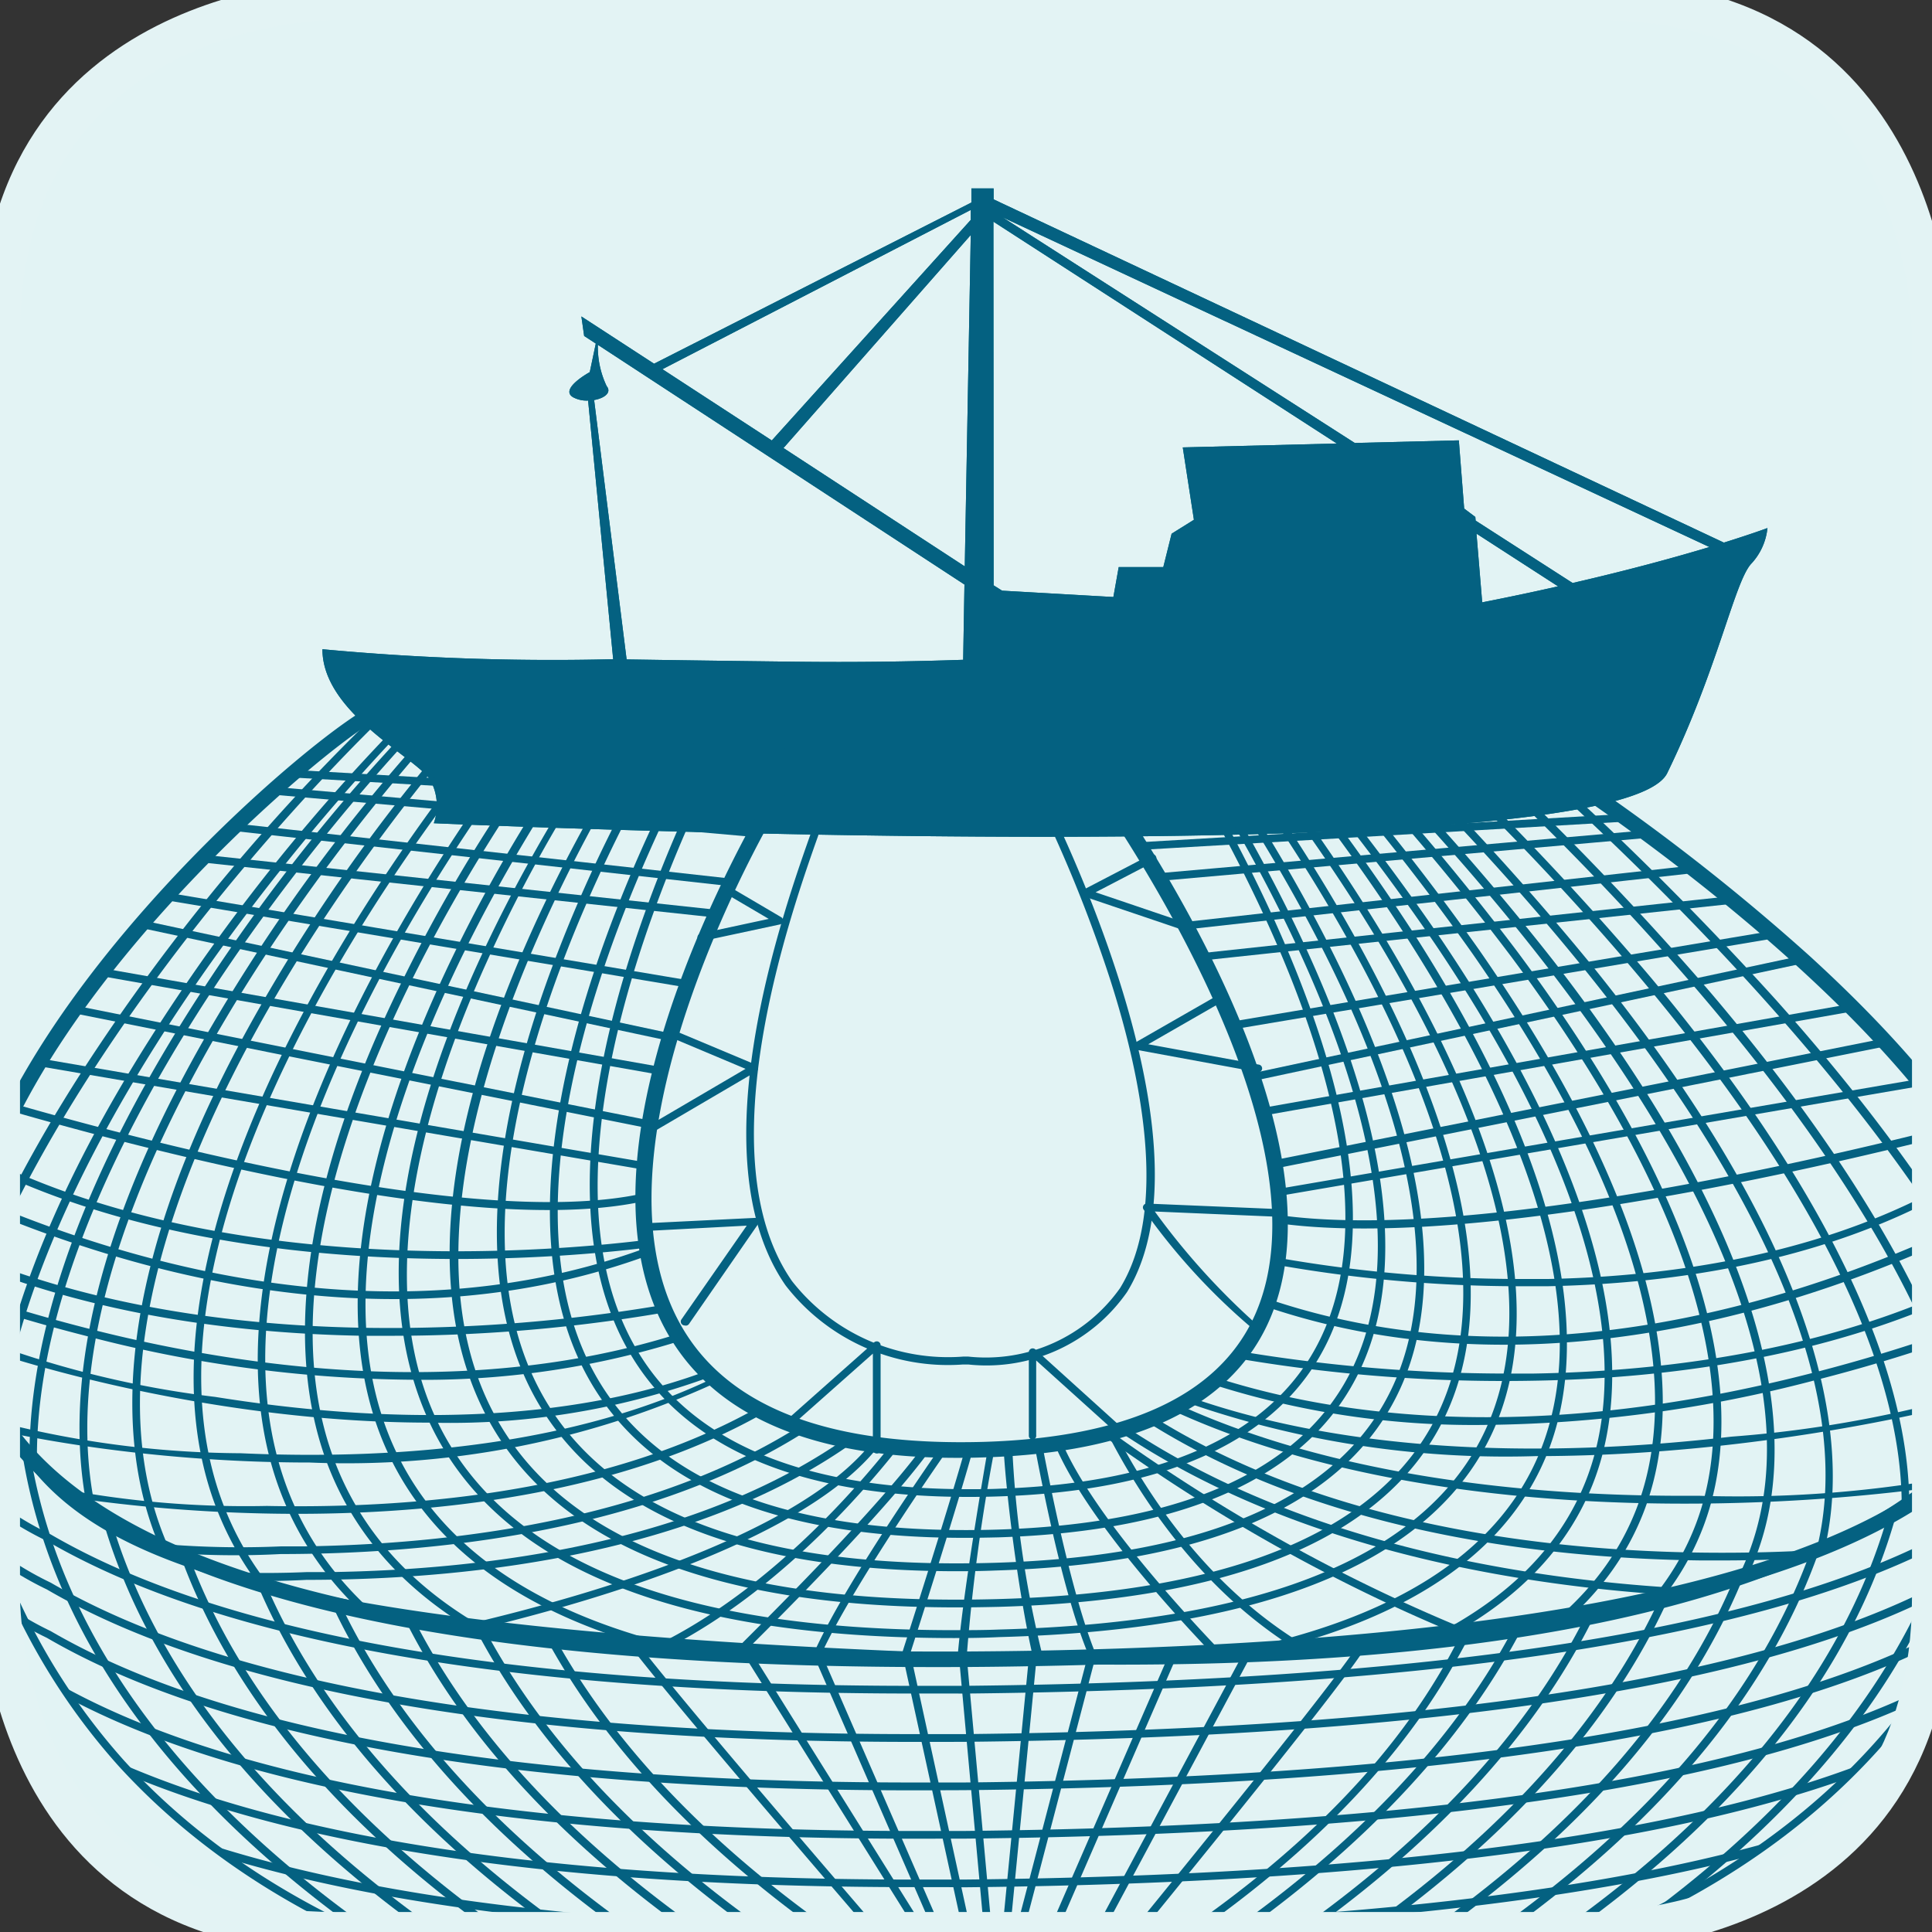 <svg id="Layer_1" data-name="Layer 1" xmlns="http://www.w3.org/2000/svg" xmlns:xlink="http://www.w3.org/1999/xlink" viewBox="0 0 36.222 36.222"><rect x="0" y="0" width="36.222" height="36.222" fill="#333333" stroke="none"/><defs><style>.cls-1{fill:none;}.cls-2{clip-path:url(#clip-path);}.cls-3{fill:#016d80;}.cls-4{fill:#e2f3f4;}.cls-5{clip-path:url(#clip-path-2);}.cls-6{fill:#046181;}.cls-7{clip-path:url(#clip-path-3);}.cls-8{clip-path:url(#clip-path-5);}.cls-9{fill:#e3f3f4;}.cls-10{clip-path:url(#clip-path-7);}.cls-11{clip-path:url(#clip-path-8);}</style><clipPath id="clip-path"><path class="cls-1" d="M-63.845,0s-6.288,0-6.288,6.288V29.934s0,6.288,6.288,6.288H-40.2s6.288,0,6.288-6.288V6.288S-33.911,0-40.2,0Z"/></clipPath><clipPath id="clip-path-2"><path class="cls-1" d="M6.288,0S0,0,0,6.288V29.934s0,6.288,6.288,6.288H29.934s6.288,0,6.288-6.288V6.288S36.222,0,29.934,0Z"/></clipPath><clipPath id="clip-path-3"><path class="cls-1" d="M0,21.331v5.233c1.743,2.743,7.111,4.754,19.36,4.53,9.355-.171,14.444-1.421,16.862-3.171V20.562A34.144,34.144,0,0,0,28.7,14.129H20.2s9.6,12.685-1.723,13.05S14.14,15.434,14.819,14.5s-7.726-1.149-7.726-1.149A22.431,22.431,0,0,0,0,21.331"/></clipPath><clipPath id="clip-path-5"><path class="cls-1" d="M0,29.379a12.378,12.378,0,0,0,6.707,6.843H29.934s.1,0,.271-.012a13.513,13.513,0,0,0,5.832-4.534,7.79,7.79,0,0,0,.185-1.742V27.789c-2.2,1.76-7.041,3.669-17.7,3.305C3.7,30.587,1.126,28.922,0,26.388Z"/></clipPath><clipPath id="clip-path-7"><path class="cls-1" d="M-133.977,0s-6.289,0-6.289,6.289V29.934s0,6.288,6.289,6.288h23.645s6.289,0,6.289-6.288V6.289s0-6.289-6.289-6.289Z"/></clipPath><clipPath id="clip-path-8"><path class="cls-1" d="M79.352,0s-6.289,0-6.289,6.289V29.934s0,6.288,6.289,6.288H103s6.289,0,6.289-6.288V6.289S109.286,0,103,0Z"/></clipPath></defs><title>wildcatchmethods</title><g class="cls-2"><path class="cls-3" d="M70.016,11.939l-.04,0A6.543,6.543,0,0,1,67.4,10.629a4.969,4.969,0,0,1-2.759.916,3.568,3.568,0,0,1-2.526-1.187A2.836,2.836,0,0,1,59.7,11.545a5.309,5.309,0,0,1-2.92-.892,3.365,3.365,0,0,1-2.831.89,3.568,3.568,0,0,1-2.328-.907,3.217,3.217,0,0,1-2.582.909,3.111,3.111,0,0,1-2.53-.845,5.267,5.267,0,0,1-3.2.845c-1.716,0-2.395-.486-2.665-.847a4.907,4.907,0,0,1-2.665.649,5.683,5.683,0,0,1-3.112-.889,3.516,3.516,0,0,1-2.615.889,4.864,4.864,0,0,1-2.941-.888,3.5,3.5,0,0,1-2.389.888A9.62,9.62,0,0,1,23.4,10.4a5.705,5.705,0,0,1-2.984.841,4.892,4.892,0,0,1-2.5-.582,3.129,3.129,0,0,1-2.24.582,2.659,2.659,0,0,1-2.021-.575,3.322,3.322,0,0,1-2.532.675,3.682,3.682,0,0,1-2.615-.878,5.534,5.534,0,0,1-2.9.979,4.13,4.13,0,0,1-2.615-.955,8.518,8.518,0,0,1-3.309.754,4.1,4.1,0,0,1-2.195-.43,5.909,5.909,0,0,1-2.74.531,3.387,3.387,0,0,1-2.413-.684,5.312,5.312,0,0,1-2.917.684,7.092,7.092,0,0,1-3.328-.708,10.2,10.2,0,0,1-2.975.606,5.074,5.074,0,0,1-3.16-1,4.516,4.516,0,0,1-2.779,1.1,3.028,3.028,0,0,1-2.209-.809,5.334,5.334,0,0,1-3.332,1.006,5.628,5.628,0,0,1-2.933-.907,4.4,4.4,0,0,1-2.779.806,3.761,3.761,0,0,1-2.583-.78,3.882,3.882,0,0,1-2.352.882,5.737,5.737,0,0,1-2.677-.836,2.6,2.6,0,0,1-2.2.922,3.623,3.623,0,0,1-2.333-1.126c-.1.077-.181.147-.259.211a2.409,2.409,0,0,1-1.83.671,3.5,3.5,0,0,1-2.471-1.232,4.7,4.7,0,0,1-2.751,1.006,3.564,3.564,0,0,1-2.526-1.187,2.84,2.84,0,0,1-2.409,1.187,5.306,5.306,0,0,1-2.919-.891,3.382,3.382,0,0,1-2.831.889,3.564,3.564,0,0,1-2.328-.906,3.218,3.218,0,0,1-2.583.908,3.107,3.107,0,0,1-2.529-.844,5.268,5.268,0,0,1-3.2.844c-1.716,0-2.395-.485-2.665-.846a4.91,4.91,0,0,1-2.665.649,5.683,5.683,0,0,1-3.112-.889,3.516,3.516,0,0,1-2.615.889,4.864,4.864,0,0,1-2.941-.888,3.5,3.5,0,0,1-2.389.888,9.571,9.571,0,0,1-3.53-.947,5.706,5.706,0,0,1-2.984.842,4.881,4.881,0,0,1-2.5-.582,3.125,3.125,0,0,1-2.241.582,2.658,2.658,0,0,1-2.02-.575,3.322,3.322,0,0,1-2.532.676,3.691,3.691,0,0,1-2.615-.878,5.54,5.54,0,0,1-2.9.978,4.13,4.13,0,0,1-2.615-.955,8.518,8.518,0,0,1-3.309.754,4.09,4.09,0,0,1-2.195-.431,5.89,5.89,0,0,1-2.74.533,3.385,3.385,0,0,1-2.413-.685,5.31,5.31,0,0,1-2.917.685,7.115,7.115,0,0,1-3.329-.708,10.224,10.224,0,0,1-2.974.605,5.048,5.048,0,0,1-3.16-1,4.51,4.51,0,0,1-2.779,1.1,3.026,3.026,0,0,1-2.21-.809,5.308,5.308,0,0,1-3.331,1.005,5.611,5.611,0,0,1-2.933-.906,4.4,4.4,0,0,1-2.779.806,3.766,3.766,0,0,1-2.584-.78,3.87,3.87,0,0,1-2.351.881,5.751,5.751,0,0,1-2.695-.846,2.854,2.854,0,0,1-2.241.846,4.576,4.576,0,0,1-2.736-.765.274.274,0,0,1-.045-.384.272.272,0,0,1,.385-.046,4.137,4.137,0,0,0,2.4.646c1.473,0,1.912-.761,1.93-.793a.278.278,0,0,1,.177-.135.261.261,0,0,1,.218.038,5.542,5.542,0,0,0,2.611.89,3.427,3.427,0,0,0,2.176-.9.255.255,0,0,1,.219-.079.27.27,0,0,1,.2.12c0,.005.562.763,2.338.763a3.566,3.566,0,0,0,2.562-.795.274.274,0,0,1,.386-.02,4.818,4.818,0,0,0,2.792.917,4.786,4.786,0,0,0,3.162-1.04.28.28,0,0,1,.218-.066.278.278,0,0,1,.191.122,2.29,2.29,0,0,0,1.942.787,4.093,4.093,0,0,0,2.572-1.105.277.277,0,0,1,.371-.016,4.657,4.657,0,0,0,2.965,1.016,9.512,9.512,0,0,0,2.919-.614.277.277,0,0,1,.256.021,6.3,6.3,0,0,0,3.159.694,4.19,4.19,0,0,0,2.769-.708.293.293,0,0,1,.237-.074.28.28,0,0,1,.2.147h0s.387.635,2.124.635a4.815,4.815,0,0,0,2.6-.536.278.278,0,0,1,.375.047h0s.406.387,1.959.387a8.077,8.077,0,0,0,3.232-.775.276.276,0,0,1,.32.051,3.6,3.6,0,0,0,2.372.925,5.244,5.244,0,0,0,2.792-1.024.268.268,0,0,1,.235-.05.277.277,0,0,1,.184.153s.4.732,2.329.823c1.913.068,2.3-.732,2.3-.74a.28.28,0,0,1,.308-.16.273.273,0,0,1,.219.266c.018.138.359.531,1.7.531,1.67,0,1.913-.5,1.915-.5a.261.261,0,0,1,.182-.179.279.279,0,0,1,.255.065,3.907,3.907,0,0,0,2.388.617,5.083,5.083,0,0,0,2.8-.827.275.275,0,0,1,.286-.025,9.588,9.588,0,0,0,3.431.958,2.855,2.855,0,0,0,2.156-.884.273.273,0,0,1,.2-.1.309.309,0,0,1,.209.079,4.115,4.115,0,0,0,2.767.908c1.773,0,2.312-.822,2.334-.857a.28.28,0,0,1,.19-.125.269.269,0,0,1,.219.058,5,5,0,0,0,2.984.924,3.845,3.845,0,0,0,2.571-.711.272.272,0,0,1,.28-.064.27.27,0,0,1,.183.218h0s.205.753,2.3.753c2.237,0,3.043-.883,3.051-.892a.281.281,0,0,1,.265-.087.279.279,0,0,1,.2.188s.3.791,2.2.791c1.922,0,2.3-.892,2.31-.929a.289.289,0,0,1,.256-.176.274.274,0,0,1,.253.165s.387.786,2.141.942a2.683,2.683,0,0,0,2.514-.869.28.28,0,0,1,.189-.116.259.259,0,0,1,.212.06,4.754,4.754,0,0,0,2.786.923A2.262,2.262,0,0,0-56.346,9.4a.273.273,0,0,1,.223-.162.271.271,0,0,1,.251.112,3.217,3.217,0,0,0,2.342,1.267,4.306,4.306,0,0,0,2.593-1.036.264.264,0,0,1,.2-.073.281.281,0,0,1,.193.1A3.49,3.49,0,0,0-48.4,10.841h.069a1.9,1.9,0,0,0,1.506-.545c.129-.108.279-.232.469-.373a.275.275,0,0,1,.361.03,3.2,3.2,0,0,0,2.112,1.131c1.457,0,1.842-.826,1.858-.861a.276.276,0,0,1,.175-.152.265.265,0,0,1,.23.035A5.538,5.538,0,0,0-39.012,11a3.418,3.418,0,0,0,2.176-.907.261.261,0,0,1,.219-.079.276.276,0,0,1,.2.12s.562.764,2.338.764a3.566,3.566,0,0,0,2.562-.795.275.275,0,0,1,.386-.02A4.831,4.831,0,0,0-28.337,11a4.973,4.973,0,0,0,3.163-1.041.267.267,0,0,1,.218-.066.278.278,0,0,1,.191.122,2.288,2.288,0,0,0,1.941.786,4.1,4.1,0,0,0,2.572-1.1.274.274,0,0,1,.371-.016,4.7,4.7,0,0,0,2.965,1.016A9.512,9.512,0,0,0-14,10.08a.277.277,0,0,1,.256.021,6.3,6.3,0,0,0,3.159.694,4.186,4.186,0,0,0,2.769-.709.282.282,0,0,1,.237-.072.277.277,0,0,1,.2.146h0s.387.635,2.124.635a4.8,4.8,0,0,0,2.6-.536.275.275,0,0,1,.375.048h0s.406.386,1.959.386a8.11,8.11,0,0,0,3.233-.775.274.274,0,0,1,.319.051,3.6,3.6,0,0,0,2.372.925A5.253,5.253,0,0,0,8.4,9.87a.271.271,0,0,1,.235-.05.275.275,0,0,1,.184.153s.4.732,2.329.822c1.9.069,2.3-.731,2.3-.739a.282.282,0,0,1,.309-.16.273.273,0,0,1,.218.266c.018.137.36.531,1.7.531,1.669,0,1.912-.5,1.914-.5a.261.261,0,0,1,.182-.179.275.275,0,0,1,.255.065,3.907,3.907,0,0,0,2.388.617,5.124,5.124,0,0,0,2.8-.827A.273.273,0,0,1,23.5,9.84a9.566,9.566,0,0,0,3.431.958,2.86,2.86,0,0,0,2.156-.883.273.273,0,0,1,.2-.1.294.294,0,0,1,.209.079,4.118,4.118,0,0,0,2.767.907c1.773,0,2.312-.821,2.334-.856a.278.278,0,0,1,.19-.125A.266.266,0,0,1,35,9.875a5.015,5.015,0,0,0,2.984.923,3.839,3.839,0,0,0,2.571-.711.276.276,0,0,1,.28-.063.27.27,0,0,1,.183.218h0s.2.754,2.3.754c2.237,0,3.043-.883,3.051-.893a.284.284,0,0,1,.265-.087.277.277,0,0,1,.2.188s.3.792,2.2.792c1.921,0,2.3-.893,2.309-.93A.278.278,0,0,1,51.6,9.89h0a.274.274,0,0,1,.253.165S52.246,10.84,54,11a2.648,2.648,0,0,0,2.514-.87.275.275,0,0,1,.4-.056A4.745,4.745,0,0,0,59.7,11a2.274,2.274,0,0,0,2.117-1.217.274.274,0,0,1,.223-.164.284.284,0,0,1,.252.113A3.217,3.217,0,0,0,64.636,11a4.477,4.477,0,0,0,2.589-.924.276.276,0,0,1,.353,0,6.576,6.576,0,0,0,2.478,1.32.274.274,0,0,1-.04.546Z"/></g><path class="cls-4" d="M6.08,0S-.209,0-.209,6.289V29.934s0,6.288,6.289,6.288H29.725s6.289,0,6.289-6.288V6.289S36.014,0,29.725,0Z"/><g class="cls-5"><path class="cls-3" d="M6.049,12.172h0m26-1.916c-.611.184-1.473.423-2.565.674L27.666,9.761l-.006-.069-.209-.157-.1-1.279L25.4,8.305,18.8,4.076Zm-13.424-6.1,6.438,4.159-2.888.073.209,1.357-.418.261-.156.626h-.836l-.1.561-2.086-.119-.159-.1ZM18.2,3.936l0,.187L14.47,8.258,12.42,6.922Zm-.118,7.023-.024,1.411c-1.006.035-2.052.049-3.14.036-1.218-.014-2.263-.029-3.17-.043L11.139,7.5c.189-.033.335-.138.235-.261a1.706,1.706,0,0,1-.165-.774Zm9.6-.954,1.529.988c-.44.1-.914.2-1.422.3Zm-9.594.614L14.689,8.4,18.2,4.406Zm14.232-.446L18.629,3.738V3.532h-.417l0,.265L12.263,6.819l-.088-.057L10.9,5.933l.052.366.218.142-.113.536s-.575.313-.314.47a.54.54,0,0,0,.283.063l.47,4.849a46.32,46.32,0,0,1-5.451-.187c0,1.226,1.827,2.061,2.036,2.479a.99.99,0,0,1,.052.783s22.185.991,23.125-.94,1.253-3.55,1.566-3.915a1.15,1.15,0,0,0,.313-.679s-.283.106-.817.273"/><path class="cls-6" d="M6.049,12.172h0m26-1.916c-.611.184-1.473.423-2.565.674L27.666,9.761l-.006-.069-.209-.157-.1-1.279L25.4,8.305,18.8,4.076Zm-13.424-6.1,6.438,4.159-2.888.073.209,1.357-.418.261-.156.626h-.836l-.1.561-2.086-.119-.159-.1ZM18.2,3.936l0,.187L14.47,8.258,12.42,6.922Zm-.118,7.023-.024,1.411c-1.006.035-2.052.049-3.14.036-1.218-.014-2.263-.029-3.17-.043L11.139,7.5c.189-.033.335-.138.235-.261a1.706,1.706,0,0,1-.165-.774Zm9.6-.954,1.529.988c-.44.1-.914.2-1.422.3Zm-9.594.614L14.689,8.4,18.2,4.406Zm14.232-.446L18.629,3.738V3.532h-.417l0,.265L12.263,6.819l-.088-.057L10.9,5.933l.052.366.218.142-.113.536s-.575.313-.314.47a.54.54,0,0,0,.283.063l.47,4.849a46.32,46.32,0,0,1-5.451-.187c0,1.226,1.827,2.061,2.036,2.479a.99.99,0,0,1,.052.783s22.185.991,23.125-.94,1.253-3.55,1.566-3.915a1.15,1.15,0,0,0,.313-.679s-.283.106-.817.273"/></g><g class="cls-7"><path class="cls-6" d="M18.157,28.065c-3.246,0-5.408-.952-6.427-2.835-1.221-2.252-.554-5.438.22-7.716a25.484,25.484,0,0,1,2.388-5.1.073.073,0,1,1,.119.084c-.7,1-4.825,8.557-2.6,12.663.993,1.833,3.111,2.759,6.3,2.759.189,0,.383,0,.58-.009,3.138-.105,5.164-1.05,6.017-2.809,2.187-4.506-3.965-12.966-4.028-13.051a.072.072,0,0,1,.016-.1.07.07,0,0,1,.1.015c.063.086,6.267,8.616,4.041,13.2-.879,1.81-2.945,2.783-6.143,2.889C18.542,28.062,18.348,28.065,18.157,28.065Z"/><path class="cls-6" d="M18.081,28.832c-3.633,0-6.023-1.042-7.108-3.1-1.25-2.373-.5-5.676.342-8.029a26.106,26.106,0,0,1,2.59-5.266.07.07,0,0,1,.1-.015.072.072,0,0,1,.016.1c-.751,1.024-5.2,8.805-2.921,13.142,1.12,2.125,3.678,3.133,7.616,3.013,3.509-.111,5.747-1.138,6.653-3.051,2.246-4.748-4.4-13.485-4.466-13.573a.071.071,0,0,1,.013-.1.073.073,0,0,1,.1.013c.067.088,6.766,8.9,4.481,13.722-.93,1.967-3.21,3.022-6.779,3.135C18.5,28.828,18.29,28.832,18.081,28.832Z"/><path class="cls-6" d="M17.944,29.458c-4.162,0-6.851-1.149-8-3.42-1.252-2.479-.4-5.851.536-8.243a25.915,25.915,0,0,1,2.83-5.345.073.073,0,0,1,.1-.012.072.072,0,0,1,.011.1c-.807,1.031-5.638,8.9-3.349,13.432,1.183,2.343,4.061,3.465,8.575,3.33,4.011-.119,6.527-1.241,7.478-3.336,2.252-4.958-4.967-13.823-5.041-13.912a.072.072,0,0,1,.112-.092c.074.09,7.35,9.025,5.061,14.064-.976,2.149-3.535,3.3-7.606,3.421C18.414,29.455,18.176,29.458,17.944,29.458Z"/><path class="cls-6" d="M17.936,30.136c-4.7,0-7.685-1.255-8.891-3.734-2.568-5.283,3.734-13.854,3.8-13.934a.072.072,0,0,1,.111.092C12.089,13.6,6.872,21.6,9.176,26.339c1.179,2.425,4.124,3.652,8.758,3.652q.384,0,.781-.011c4.516-.127,7.311-1.343,8.306-3.614,2.268-5.176-5.537-14.219-5.616-14.31a.071.071,0,0,1,.007-.1.072.072,0,0,1,.1.007c.08.091,7.943,9.2,5.64,14.463-1.02,2.328-3.858,3.573-8.435,3.7C18.454,30.132,18.192,30.136,17.936,30.136Z"/><path class="cls-6" d="M17.885,30.711c-5.273,0-8.58-1.359-9.833-4.044C5.5,21.19,12.24,12.562,12.311,12.482a.075.075,0,0,1,.1-.007.073.073,0,0,1,.006.1,26.8,26.8,0,0,0-3.3,5.479c-1.106,2.448-2.167,5.919-.94,8.549s4.49,3.959,9.7,3.96c.281,0,.566,0,.857-.012,5.061-.134,8.149-1.44,9.178-3.884,2.259-5.362-6.138-14.52-6.223-14.613a.069.069,0,0,1,0-.1.067.067,0,0,1,.1,0c.086.091,8.547,9.319,6.252,14.766-1.054,2.5-4.185,3.838-9.308,3.973C18.453,30.707,18.165,30.711,17.885,30.711Z"/><path class="cls-6" d="M17.958,31.546c-5.789,0-9.385-1.459-10.7-4.34-1.276-2.8-.1-6.444,1.1-9a28.058,28.058,0,0,1,3.563-5.7.073.073,0,0,1,.108.1C11.048,13.68,5.047,22,7.392,27.145c1.287,2.826,4.84,4.256,10.564,4.256.3,0,.611,0,.926-.012,5.549-.141,8.908-1.539,9.983-4.153,2.309-5.614-6.688-15.082-6.78-15.178a.072.072,0,0,1,0-.1.071.071,0,0,1,.1,0,40.935,40.935,0,0,1,4.288,5.492c3.311,5.147,3.2,8.192,2.519,9.841-1.1,2.671-4.5,4.1-10.112,4.242C18.571,31.542,18.261,31.546,17.958,31.546Z"/><path class="cls-6" d="M17.853,32.38c-6.325,0-10.223-1.558-11.593-4.638-.719-1.615-1.081-4.545,1.274-9.335a29.1,29.1,0,0,1,3.816-5.88.076.076,0,0,1,.1,0,.074.074,0,0,1,0,.1C10.407,13.734,4,22.307,6.393,27.683c1.345,3.023,5.2,4.553,11.457,4.553.328,0,.662,0,1-.013,6.1-.149,9.754-1.641,10.872-4.435.676-1.689.737-4.808-2.808-10.078a43.016,43.016,0,0,0-4.6-5.651.073.073,0,0,1,0-.1.071.071,0,0,1,.1,0,43.109,43.109,0,0,1,4.619,5.67c3.58,5.324,3.51,8.493,2.822,10.213-1.142,2.853-4.844,4.376-11,4.527C18.516,32.377,18.18,32.38,17.853,32.38Z"/><path class="cls-6" d="M17.9,33.165c-6.9,0-11.118-1.662-12.54-4.944C2.9,22.551,9.776,13.69,10.9,12.548a.072.072,0,1,1,.1.1c-1.113,1.132-7.934,9.917-5.51,15.514,1.468,3.39,6.012,5.019,13.484,4.842,6.6-.157,10.54-1.736,11.7-4.7.688-1.756.714-4.99-3.068-10.426a45.057,45.057,0,0,0-4.9-5.824.072.072,0,1,1,.1-.1A45.187,45.187,0,0,1,27.725,17.8c3.819,5.49,3.786,8.775,3.085,10.565-1.183,3.018-5.163,4.629-11.831,4.787C18.612,33.16,18.25,33.165,17.9,33.165Z"/><path class="cls-6" d="M17.837,33.687c-7.658,0-12.272-1.77-13.723-5.269C1.7,22.6,9.038,13.7,10.229,12.561a.072.072,0,0,1,.1,0,.073.073,0,0,1,0,.1C9.148,13.8,1.865,22.614,4.248,28.362c1.426,3.439,6,5.18,13.586,5.18q.576,0,1.174-.013c7.312-.164,11.616-1.837,12.794-4.974.677-1.8.626-5.108-3.463-10.611a47.032,47.032,0,0,0-5.261-5.882.072.072,0,0,1,0-.1.071.071,0,0,1,.1-.005,47.1,47.1,0,0,1,5.281,5.9c4.127,5.556,4.171,8.912,3.482,10.749-1.2,3.2-5.55,4.9-12.926,5.067Q18.414,33.687,17.837,33.687Z"/><path class="cls-6" d="M17.748,34.468c-8.326,0-13.3-1.876-14.8-5.583-.72-1.784-.964-4.979,1.962-10.07a32.042,32.042,0,0,1,4.665-6.234.07.07,0,0,1,.1.005.072.072,0,0,1-.005.1C8.423,13.844.679,22.873,3.084,28.831c1.473,3.647,6.4,5.493,14.66,5.493q.62,0,1.265-.014c7.943-.171,12.584-1.938,13.8-5.253,2.376-6.5-9.3-16.89-9.417-16.994a.073.073,0,1,1,.1-.109,49.715,49.715,0,0,1,5.636,6.064c4.42,5.714,4.518,9.184,3.822,11.088-1.235,3.377-5.921,5.177-13.929,5.349Q18.367,34.469,17.748,34.468Z"/><path class="cls-6" d="M17.792,35.2c-8.983,0-14.312-1.977-15.849-5.882-.726-1.842-.936-5.131,2.179-10.341A33.29,33.29,0,0,1,9.067,12.6a.069.069,0,0,1,.1.006.071.071,0,0,1,0,.1c-1.32,1.178-9.507,10.4-7.085,16.554,1.513,3.845,6.8,5.79,15.71,5.79q.663,0,1.351-.013c8.562-.179,13.532-2.035,14.774-5.518,2.4-6.716-9.967-17.353-10.092-17.459a.074.074,0,0,1-.009-.1.076.076,0,0,1,.1-.008A52.19,52.19,0,0,1,29.9,18.167c4.7,5.861,4.855,9.437,4.153,11.4-1.263,3.545-6.279,5.433-14.906,5.613Q18.455,35.2,17.792,35.2Z"/><path class="cls-6" d="M18.03,36.035C8.3,36.035,2.57,33.947.988,29.821c-.732-1.907-.9-5.3,2.424-10.653a34.746,34.746,0,0,1,5.264-6.543.073.073,0,1,1,.1.109C7.374,13.94-1.322,23.39,1.123,29.769c1.558,4.065,7.243,6.121,16.9,6.121q.711,0,1.451-.014c9.264-.187,14.608-2.142,15.883-5.813,2.419-6.964-10.726-17.89-10.859-18a.072.072,0,0,1-.009-.1.071.071,0,0,1,.1-.009,54.941,54.941,0,0,1,6.374,6.388c2.776,3.329,5.814,8.075,4.531,11.77-1.3,3.733-6.687,5.722-16.019,5.909Q18.74,36.035,18.03,36.035Z"/><path class="cls-6" d="M18.331,37.079c-10.387,0-16.48-2.2-18.124-6.548C-.544,28.542-.7,25,2.829,19.448A36.323,36.323,0,0,1,8.4,12.653a.074.074,0,0,1,.1.009.073.073,0,0,1-.008.1C7.02,14.013-2.174,23.818.343,30.48c1.619,4.285,7.667,6.454,17.984,6.454.5,0,1.018-.006,1.544-.015,9.887-.2,15.572-2.254,16.9-6.118,2.491-7.27-11.415-18.623-11.556-18.736a.073.073,0,0,1,.092-.113,58.082,58.082,0,0,1,6.75,6.641c2.943,3.462,6.173,8.4,4.852,12.255-1.347,3.928-7.076,6.019-17.032,6.215C19.35,37.074,18.834,37.079,18.331,37.079Z"/><path class="cls-6" d="M18.54,37.932C7.187,37.932.584,35.6-1.1,31c-.751-2.055-.85-5.7,2.945-11.381a38.116,38.116,0,0,1,5.966-6.947.073.073,0,0,1,.092.114C6.338,14.06-3.475,24.067-.96,30.954.778,35.711,7.9,38.01,20.2,37.771c10.794-.2,16.953-2.374,18.3-6.45C41,23.8,26.13,12.182,25.98,12.066a.072.072,0,1,1,.088-.115,61.48,61.48,0,0,1,7.237,6.805c3.165,3.551,6.661,8.622,5.34,12.611-1.372,4.14-7.575,6.344-18.439,6.549Q19.357,37.931,18.54,37.932Z"/><path class="cls-6" d="M27.831,26.715a16.045,16.045,0,0,1-5.887-1.035.072.072,0,0,1-.041-.094A.07.07,0,0,1,22,25.545c2.3.9,6.236,1.673,11.964.2a30.879,30.879,0,0,0,5.91-2.169,1.239,1.239,0,0,0-.213-1.2c-3.142,2.8-7.657,3.457-10.9,3.51a29.672,29.672,0,0,1-6.385-.569.08.08,0,0,1-.041-.023L21.5,24.31c-3.774-2.437-3.673-2.606-3.63-2.68.057-.1.118-.221,3.872,1.831,8.146,4.451,17.431-1.778,17.792-2.025A10.153,10.153,0,0,0,41.181,18.6c-.046-.014-.4.05-2.456,2.1-1.5,1.5-4.4,3.306-9.706,3.415-.167,0-.332,0-.495,0a26.14,26.14,0,0,1-5.265-.53.044.044,0,0,1-.016-.006c-2.119-1.1-2.035-1.3-2.007-1.362.039-.089.088-.212,1.749.342,3.642,1.211,13.381-1.383,14.517-1.694l-.553-.665-13.66,2.341a.07.07,0,0,1-.085-.071v-.521a.073.073,0,0,1,.057-.072L36.175,19.3l-.525-.5L23.289,20.986a.068.068,0,0,1-.069-.025l-.471-.575a.071.071,0,0,1-.012-.07.074.074,0,0,1,.053-.047l11.76-2.516-.534-.287L22.4,19.42a.069.069,0,0,1-.073-.033l-.836-1.3a.075.075,0,0,1,0-.071.076.076,0,0,1,.057-.041L33.6,16.678l-.243-.487-11.7,1.3a.077.077,0,0,1-.076-.05l-.313-.94a.068.068,0,0,1,.008-.063.071.071,0,0,1,.053-.032l11.785-1.038V15.25l-12.453.726h0a.072.072,0,0,1,0-.144L33.19,15.1a.074.074,0,0,1,.054.02.073.073,0,0,1,.022.052v.261a.071.071,0,0,1-.065.072L21.442,16.542l.265.8,11.688-1.3a.074.074,0,0,1,.072.04l.313.626a.075.075,0,0,1,0,.067.073.073,0,0,1-.056.037L21.676,18.1l.747,1.166L34.017,17.32a.058.058,0,0,1,.046.008l.73.391a.071.071,0,0,1,.038.074.074.074,0,0,1-.056.061L22.937,20.386l.368.45,12.356-2.185a.065.065,0,0,1,.062.019l.652.625a.073.073,0,0,1-.035.125l-12.992,2.6v.376L36.965,20.06a.064.064,0,0,1,.069.025l.652.783a.076.076,0,0,1,.014.068.073.073,0,0,1-.05.048c-.109.031-10.821,3.019-14.71,1.722a6.782,6.782,0,0,0-1.534-.412H21.39A10.9,10.9,0,0,0,23.3,23.457a26.246,26.246,0,0,0,5.223.522c.163,0,.328,0,.5,0,2.9-.059,6.925-.693,9.6-3.371,2.36-2.361,2.547-2.2,2.654-2.11.3.254-1.04,2.209-1.63,3.038a.046.046,0,0,1-.017.017c-.1.067-9.606,6.606-17.956,2.04a34.844,34.844,0,0,0-3.594-1.834c.406.388,2.3,1.656,3.511,2.441l.017.014.819.973a30.463,30.463,0,0,0,5.86.565c.156,0,.313,0,.472,0,3.237-.055,7.748-.71,10.859-3.526a.108.108,0,0,1,.053-.018.076.076,0,0,1,.051.025,1.382,1.382,0,0,1,.271,1.436.072.072,0,0,1-.033.034A30.75,30.75,0,0,1,34,25.885,25.143,25.143,0,0,1,27.831,26.715Z"/><path class="cls-6" d="M7.72,25.868a24.691,24.691,0,0,1-6.139-.83,30.821,30.821,0,0,1-5.959-2.192.068.068,0,0,1-.033-.034,1.382,1.382,0,0,1,.272-1.435.068.068,0,0,1,.055-.026.073.073,0,0,1,.049.019c3.111,2.815,7.621,3.47,10.859,3.524a30.57,30.57,0,0,0,6.331-.56l.819-.973.017-.014c1.215-.786,3.106-2.053,3.511-2.44a34.046,34.046,0,0,0-3.594,1.833C5.56,27.3-3.952,20.766-4.048,20.7a.077.077,0,0,1-.018-.018c-.589-.829-1.928-2.784-1.628-3.037.1-.085.293-.251,2.652,2.109,5.053,5.051,15.214,3.495,15.636,3.427a5.8,5.8,0,0,0,1.621-1.189c-.018-.01-.215-.083-1.671.4-1.633.546-4.594.332-8.792-.638-3.12-.72-5.8-1.611-5.824-1.621a.071.071,0,0,1-.048-.054.07.07,0,0,1,.025-.069l.608-.521a.066.066,0,0,1,.06-.017L12.2,21.808l.036-.639-12.988-2.6a.073.073,0,0,1-.055-.051.073.073,0,0,1,.019-.073l.652-.626A.071.071,0,0,1-.079,17.8l12.357,2.184.367-.448L.807,17.005a.075.075,0,0,1-.057-.061.073.073,0,0,1,.039-.073l.731-.391a.058.058,0,0,1,.046-.008l11.593,1.949.747-1.166L1.859,15.962a.071.071,0,0,1-.056-.037.069.069,0,0,1,0-.067l.314-.626a.071.071,0,0,1,.072-.04l11.687,1.3.265-.8L2.382,14.658a.072.072,0,0,1-.065-.072v-.261a.075.075,0,0,1,.022-.053.065.065,0,0,1,.054-.019l12.528.73a.073.073,0,0,1,0,.145h0L2.461,14.4v.117l11.784,1.038a.071.071,0,0,1,.053.032.068.068,0,0,1,.008.063l-.312.939a.081.081,0,0,1-.077.05l-11.695-1.3-.244.489,12.06,1.294a.073.073,0,0,1,.053.111l-.836,1.3a.071.071,0,0,1-.073.032L1.567,16.619l-.535.286,11.76,2.516a.074.074,0,0,1,.053.047.071.071,0,0,1-.013.071l-.469.573a.073.073,0,0,1-.069.025L-.068,17.953l-.524.5,12.914,2.582a.071.071,0,0,1,.057.075l-.045.783a.069.069,0,0,1-.027.053.063.063,0,0,1-.058.014L-1.419,19.622l-.485.416c1.194.388,10.777,3.423,14.4,2.218,1.595-.533,1.791-.446,1.85-.319.077.171-.36.524-.865.862.118-.06.236-.122.353-.186,3.754-2.052,3.814-1.931,3.871-1.83.044.072.145.242-3.629,2.679l-.83.984a.068.068,0,0,1-.04.023,30.2,30.2,0,0,1-5.916.575c-.154,0-.31,0-.468,0-3.244-.054-7.758-.708-10.9-3.511a1.253,1.253,0,0,0-.214,1.2A31.038,31.038,0,0,0,1.621,24.9c3.163.813,7.8,1.436,11.964-.2a.07.07,0,0,1,.094.041.073.073,0,0,1-.041.094A16.086,16.086,0,0,1,7.72,25.868ZM-3.955,20.587c.335.231,8.4,5.64,16.08,2.805-2.169.27-10.738.993-15.268-3.535-1.9-1.9-2.342-2.1-2.442-2.1a.045.045,0,0,0-.018,0A10.421,10.421,0,0,0-3.955,20.587Z"/><path class="cls-6" d="M8.05,26.672c-4.923,0-9.69-1.7-9.894-2.068a.071.071,0,0,1,.027-.1.074.074,0,0,1,.1.027A18.6,18.6,0,0,0,4.035,26.19c2.841.456,6.9.683,10.074-.852a.072.072,0,1,1,.062.131A14.192,14.192,0,0,1,8.05,26.672Z"/><path class="cls-6" d="M5.805,27.42c-3.839,0-7.114-.809-7.31-1.085a.072.072,0,0,1,.016-.1.071.071,0,0,1,.1.017,18.627,18.627,0,0,0,5.9.994c2.88.13,6.933-.1,9.913-1.987a.073.073,0,1,1,.078.123A16.638,16.638,0,0,1,5.805,27.42Z"/><path class="cls-6" d="M5.571,28.382c-3.516,0-6.414-.649-6.606-.9a.072.072,0,0,1,.014-.1.074.074,0,0,1,.1.012,18.519,18.519,0,0,0,5.925.84c2.891.058,6.928-.285,9.859-2.245a.071.071,0,0,1,.1.02.072.072,0,0,1-.02.1C12.311,27.869,8.7,28.382,5.571,28.382Z"/><path class="cls-6" d="M5.263,29.136a16.28,16.28,0,0,1-5.616-.689.073.073,0,0,1,.011-.1.075.075,0,0,1,.1.009,17.578,17.578,0,0,0,5.514.636l.438,0c2.88-.043,6.914-.527,9.775-2.587a.068.068,0,0,1,.1.017.07.07,0,0,1-.016.1C12.714,28.576,8.6,29.136,5.263,29.136Z"/><path class="cls-6" d="M5.747,29.62A16.276,16.276,0,0,1,.13,28.93a.072.072,0,0,1,.011-.1.077.077,0,0,1,.1.008,17.568,17.568,0,0,0,5.513.636l.439,0c2.88-.043,6.914-.526,9.774-2.587a.069.069,0,0,1,.1.017.072.072,0,0,1-.017.1C13.2,29.059,9.081,29.62,5.747,29.62Z"/><path class="cls-6" d="M28.789,27.3a18.139,18.139,0,0,1-7.919-1.551.073.073,0,1,1,.064-.131c3.586,1.775,8.248,1.7,11.527,1.317a22.183,22.183,0,0,0,6.653-1.55.07.07,0,0,1,.1-.02.071.071,0,0,1,.022.1C39,25.823,34.077,27.3,28.789,27.3Z"/><path class="cls-6" d="M31.582,28.191c-3.661,0-7.978-.567-11.088-2.556a.072.072,0,0,1-.023-.1.078.078,0,0,1,.1-.023c3.247,2.077,7.71,2.532,10.992,2.532h.31a22.361,22.361,0,0,0,6.8-.835.072.072,0,0,1,.112.091C38.571,27.56,35.442,28.191,31.582,28.191Z"/><path class="cls-6" d="M32.259,29.256l-.363,0c-3.047-.038-7.376-.554-10.7-2.8a.075.075,0,0,1-.02-.1.077.077,0,0,1,.1-.019c6.218,4.2,16.443,2.5,16.811,2.074a.074.074,0,0,1,.1-.007.073.073,0,0,1,.007.1C37.968,28.775,35.339,29.256,32.259,29.256Z"/><path class="cls-6" d="M33.287,29.966c-.675,0-1.4-.022-2.156-.075-3.006-.21-7.268-.954-10.508-3.306a.072.072,0,0,1-.016-.1.071.071,0,0,1,.1-.016c6.1,4.43,16.2,3.342,16.572,2.947a.072.072,0,0,1,.1.1A11.527,11.527,0,0,1,33.287,29.966Z"/><path class="cls-6" d="M32.706,32.079c-1.606,0-6.739-1.327-12.083-5.207a.072.072,0,0,1-.016-.1.071.071,0,0,1,.1-.016c6.123,4.445,12.012,5.528,12.38,5.125a.073.073,0,0,1,.106.1A.759.759,0,0,1,32.706,32.079Z"/><path class="cls-6" d="M19.172,31.992c-.2,0-.461-.01-.8-.029-.14-.007-.255-.014-.318-.014a.105.105,0,0,1-.079-.038c-.241-.289.484-4.416.653-5.356-.083-.063-.182-.111-.216-.1-.009,0-.024.028-.024.094,0,.372-1.506,5.02-1.569,5.217a.076.076,0,0,1-.054.049,3.811,3.811,0,0,1-1.548,0,.181.181,0,0,1-.125-.117c-.231-.646,2.51-4.533,2.89-5.067v-.641l-.171.555c-.315,1.024-4.337,4.905-4.509,5.069a.041.041,0,0,1-.021.014,6.748,6.748,0,0,1-3.067.006.073.073,0,0,1,0-.144c3.711-.447,6.709-4.668,6.931-4.988,0-.092-.032-.186-.061-.2,0,0-.075-.021-.277.259-1.327,3.06-10.586,4.6-11.072,4.6a.073.073,0,0,1-.072-.073.072.072,0,0,1,.072-.072c.481,0,9.636-1.51,10.947-4.524.189-.267.33-.367.447-.326.154.05.161.3.161.355a.074.074,0,0,1-.011.041c-.031.044-2.882,4.215-6.547,4.986a6.327,6.327,0,0,0,2.479-.051c.237-.228,4.163-4.034,4.46-5l.313-1.017a.07.07,0,0,1,.08-.05.071.071,0,0,1,.061.071v1.149a.072.072,0,0,1-.013.042c-1.246,1.749-3.042,4.511-2.884,4.952a.032.032,0,0,0,.025.025,3.7,3.7,0,0,0,1.44.008c.443-1.37,1.55-4.845,1.55-5.132,0-.117.036-.193.108-.226.145-.067.362.109.4.145a.072.072,0,0,1,.024.068,34.908,34.908,0,0,0-.7,5.265c.068,0,.174.007.3.014a5.64,5.64,0,0,0,1.248-.013l-.005,0c-.329-.3-.961-4.76-.8-5.677a10.291,10.291,0,0,0,.156-1.554.072.072,0,0,1,.067-.072h0a.072.072,0,0,1,.072.061c.4,2.741,1.274,7.1,1.915,7.116a10.457,10.457,0,0,0,2.1-.257c-.613-.614-3.846-3.929-3.528-5.35.195-.871.339-.989.454-.99h0c.139,0,.2.2.209.259s1.821,5.8,6.934,6.468a.073.073,0,0,1-.01.145h-.01c-5.2-.678-7.036-6.517-7.054-6.575a.3.3,0,0,0-.072-.153c-.008,0-.127.06-.31.877-.327,1.457,3.544,5.271,3.583,5.309a.072.072,0,0,1-.035.122,10.487,10.487,0,0,1-2.262.29c-.827-.024-1.655-4.7-1.95-6.561-.024.248-.06.551-.119.889a19.965,19.965,0,0,0,.761,5.546.142.142,0,0,1,.056.163C19.738,31.95,19.582,31.992,19.172,31.992Z"/></g><g class="cls-5"><path class="cls-6" d="M17.528,31.255c-11.84,0-18.01-2.252-18.347-6.7C-1.2,19.5,6.405,13.291,7.074,13.2c1.266.029,7.486.225,7.9,1.054a.3.3,0,0,1-.035.323c-.576.8-3.991,6.855-2.219,10.186.851,1.6,2.778,2.357,5.75,2.269,2.644-.085,4.333-.86,5.022-2.3,1.74-3.646-3.357-10.447-3.408-10.516a.147.147,0,0,1-.015-.152.143.143,0,0,1,.13-.08h8.509a.145.145,0,0,1,.076.021,40.013,40.013,0,0,1,5.147,3.921c3.331,3.043,4.725,5.66,4.143,7.777-.953,3.464-7.247,5.326-18.707,5.535Q18.423,31.256,17.528,31.255ZM7.09,13.49c-.651.2-8.326,6.459-7.583,11.37.646,4.269,7.329,6.3,19.851,6.089,11.316-.207,17.519-2,18.433-5.323,1.284-4.666-8.464-10.933-9.128-11.353h-8.18c.908,1.258,4.917,7.127,3.268,10.584-.74,1.548-2.514,2.378-5.274,2.466-3.092.109-5.107-.715-6.015-2.421-2.024-3.8,2.194-10.431,2.24-10.493C14.626,14,11.207,13.592,7.09,13.49Z"/><path class="cls-6" d="M18.154,25.582h-.1A3.85,3.85,0,0,1,14.729,24.1c-1.682-2.423-.036-7.049.506-8.569.072-.2.135-.38.139-.414a.072.072,0,0,1,.072-.072.073.073,0,0,1,.072.074,2.525,2.525,0,0,1-.147.461c-.534,1.5-2.163,6.076-.523,8.437a3.714,3.714,0,0,0,3.208,1.417h.1A3.082,3.082,0,0,0,21,24.149c.905-1.472.4-3.963-.189-5.794A26.163,26.163,0,0,0,19.3,14.684a.072.072,0,0,1,.031-.1.071.071,0,0,1,.1.032c.143.272,3.477,6.71,1.7,9.607A3.211,3.211,0,0,1,18.154,25.582Z"/><path class="cls-6" d="M12.183,21.248a.073.073,0,0,1-.037-.135l1.832-1.074-1.484-.624a.072.072,0,0,1-.038-.095.068.068,0,0,1,.094-.038l1.619.679a.073.073,0,0,1,.044.062.071.071,0,0,1-.036.067L12.22,21.238A.069.069,0,0,1,12.183,21.248Z"/><path class="cls-6" d="M12.836,24.85a.067.067,0,0,1-.041-.013.071.071,0,0,1-.019-.1L14,22.979l-1.888.1h0a.073.073,0,0,1,0-.145l2.035-.1a.063.063,0,0,1,.068.037.074.074,0,0,1,0,.076l-1.3,1.879A.072.072,0,0,1,12.836,24.85Z"/><path class="cls-6" d="M16.437,27.251a.073.073,0,0,1-.072-.073v-1.8l-1.5,1.33a.075.075,0,0,1-.1-.006.074.074,0,0,1,.007-.1l1.618-1.436a.075.075,0,0,1,.077-.012.072.072,0,0,1,.043.066v1.958A.073.073,0,0,1,16.437,27.251Z"/><path class="cls-6" d="M19.361,26.99a.072.072,0,0,1-.072-.072V25.352a.071.071,0,0,1,.043-.066.074.074,0,0,1,.078.012l1.617,1.462a.074.074,0,0,1,0,.1.075.075,0,0,1-.1,0l-1.5-1.353v1.4A.072.072,0,0,1,19.361,26.99Z"/><path class="cls-6" d="M23.537,24.954a11.856,11.856,0,0,1-2.093-2.272.072.072,0,0,1-.008-.078.073.073,0,0,1,.065-.039h0l2.5.105a.072.072,0,0,1,.07.075.071.071,0,0,1-.072.069h0l-2.348-.1a13.319,13.319,0,0,0,1.884,2.093.071.071,0,0,1,.071.072A.074.074,0,0,1,23.537,24.954Z"/><path class="cls-6" d="M23.589,20.1h-.013l-2.271-.418a.072.072,0,0,1-.058-.058.073.073,0,0,1,.035-.076l1.592-.913a.071.071,0,0,1,.1.027.07.07,0,0,1-.026.1l-1.42.816,2.075.382a.072.072,0,0,1-.012.143Z"/></g><g class="cls-8"><path class="cls-6" d="M17.148,31.751c-7.539,0-13.009-.961-16.269-2.86A6.2,6.2,0,0,1-2.5,24.6a1.493,1.493,0,0,0-.122-.4.072.072,0,0,1,.017-.1.07.07,0,0,1,.1.017,1.466,1.466,0,0,1,.145.451,6.064,6.064,0,0,0,3.311,4.2c3.238,1.885,8.683,2.839,16.2,2.839q.449,0,.907,0c20.046-.2,21.036-4.822,21.408-6.562.02-.09.037-.173.056-.248a.071.071,0,0,1,.088-.053.073.073,0,0,1,.053.088c-.018.073-.036.155-.055.243-.19.889-.544,2.544-3.384,3.964-3.43,1.715-9.542,2.628-18.164,2.713C17.75,31.749,17.448,31.751,17.148,31.751Z"/><path class="cls-6" d="M17.148,32.658C9.61,32.658,4.139,31.7.879,29.8A6.2,6.2,0,0,1-2.5,25.505a1.508,1.508,0,0,0-.122-.4.072.072,0,0,1,.017-.1.068.068,0,0,1,.1.017,1.466,1.466,0,0,1,.145.451,6.067,6.067,0,0,0,3.312,4.2c3.237,1.885,8.683,2.839,16.194,2.839.3,0,.6,0,.907,0,20.047-.2,21.036-4.822,21.408-6.562.02-.09.037-.173.056-.248a.071.071,0,0,1,.088-.053.073.073,0,0,1,.053.088c-.018.073-.036.155-.055.243-.189.889-.544,2.545-3.384,3.964-3.43,1.715-9.542,2.628-18.164,2.713Q17.6,32.658,17.148,32.658Z"/><path class="cls-6" d="M17.148,33.566c-7.539,0-13.009-.961-16.269-2.859A6.2,6.2,0,0,1-2.5,26.414a1.5,1.5,0,0,0-.122-.4.071.071,0,0,1,.017-.1.069.069,0,0,1,.1.016,1.476,1.476,0,0,1,.145.451,6.067,6.067,0,0,0,3.311,4.2c3.238,1.884,8.683,2.838,16.2,2.838.3,0,.6,0,.907,0,20.046-.2,21.036-4.823,21.408-6.563.02-.09.037-.173.056-.248a.071.071,0,0,1,.088-.053.073.073,0,0,1,.053.088c-.018.073-.036.155-.055.243-.19.889-.544,2.544-3.384,3.964-3.43,1.715-9.542,2.628-18.164,2.713C17.75,33.564,17.448,33.566,17.148,33.566Z"/><path class="cls-6" d="M17.148,34.473c-7.538,0-13.009-.961-16.269-2.858A6.2,6.2,0,0,1-2.5,27.321a1.506,1.506,0,0,0-.122-.4.071.071,0,0,1,.017-.1.069.069,0,0,1,.1.016,1.474,1.474,0,0,1,.145.452,6.069,6.069,0,0,0,3.312,4.2c3.237,1.885,8.682,2.839,16.194,2.839q.449,0,.907,0c20.047-.2,21.036-4.822,21.408-6.563.02-.09.037-.173.056-.248a.071.071,0,0,1,.088-.052.072.072,0,0,1,.053.087c-.018.074-.036.156-.055.244-.189.888-.544,2.544-3.384,3.963-3.43,1.715-9.542,2.628-18.164,2.713C17.75,34.471,17.448,34.473,17.148,34.473Z"/><path class="cls-6" d="M17.148,35.381c-7.539,0-13.009-.961-16.269-2.859A6.2,6.2,0,0,1-2.5,28.229a1.493,1.493,0,0,0-.122-.4.072.072,0,0,1,.017-.1.071.071,0,0,1,.1.017,1.466,1.466,0,0,1,.145.451A6.065,6.065,0,0,0,.952,32.4c3.238,1.885,8.683,2.839,16.2,2.839q.449,0,.907,0c20.046-.2,21.036-4.822,21.408-6.562.02-.09.037-.173.056-.249a.07.07,0,0,1,.088-.052.073.073,0,0,1,.053.088c-.018.073-.036.155-.055.243-.19.888-.544,2.544-3.384,3.964-3.43,1.714-9.542,2.628-18.164,2.713C17.75,35.379,17.448,35.381,17.148,35.381Z"/><path class="cls-6" d="M17.148,36.289c-7.538,0-13.009-.961-16.269-2.859A6.2,6.2,0,0,1-2.5,29.136a1.5,1.5,0,0,0-.122-.4.072.072,0,0,1,.017-.1.07.07,0,0,1,.1.017,1.456,1.456,0,0,1,.145.451A6.067,6.067,0,0,0,.953,33.3c3.237,1.885,8.683,2.839,16.194,2.839.3,0,.6,0,.907,0,20.047-.2,21.036-4.822,21.408-6.562.02-.09.037-.173.056-.248a.071.071,0,0,1,.088-.053.073.073,0,0,1,.053.088c-.018.073-.036.155-.055.243-.189.889-.544,2.545-3.384,3.964-3.43,1.715-9.542,2.628-18.164,2.713Q17.6,36.289,17.148,36.289Z"/><path class="cls-6" d="M17.148,37.2c-7.539,0-13.009-.961-16.269-2.86A6.2,6.2,0,0,1-2.5,30.045a1.5,1.5,0,0,0-.122-.4.071.071,0,0,1,.017-.1.069.069,0,0,1,.1.016,1.476,1.476,0,0,1,.145.451,6.064,6.064,0,0,0,3.311,4.2c3.238,1.885,8.683,2.839,16.2,2.839q.449,0,.907,0c20.046-.2,21.036-4.822,21.408-6.562.02-.09.037-.173.056-.248a.071.071,0,0,1,.088-.053.073.073,0,0,1,.053.088c-.018.073-.036.155-.055.243-.19.889-.544,2.544-3.384,3.964-3.43,1.715-9.542,2.628-18.164,2.713C17.75,37.2,17.448,37.2,17.148,37.2Z"/><path class="cls-6" d="M17.148,38.1C9.61,38.1,4.139,37.143.879,35.246A6.2,6.2,0,0,1-2.5,30.952a1.506,1.506,0,0,0-.122-.4.071.071,0,0,1,.017-.1.069.069,0,0,1,.1.016,1.464,1.464,0,0,1,.145.452,6.071,6.071,0,0,0,3.312,4.2C4.19,37,9.635,37.959,17.147,37.959q.449,0,.907,0c20.047-.2,21.036-4.823,21.408-6.563.02-.09.037-.173.056-.248a.072.072,0,0,1,.088-.053.073.073,0,0,1,.053.088c-.018.074-.036.156-.055.243-.189.889-.544,2.545-3.384,3.964C32.79,37.1,26.678,38.014,18.056,38.1,17.75,38.1,17.448,38.1,17.148,38.1Z"/><path class="cls-6" d="M11.531,39a.071.071,0,0,1-.032-.007C4.392,35.581.519,31.116.3,26.077c0-.083-.006-.15-.01-.2A.072.072,0,0,1,.353,25.8H.36a.073.073,0,0,1,.072.066c.005.049.008.117.012.2.217,4.981,4.061,9.4,11.118,12.787a.073.073,0,0,1-.031.138Z"/><path class="cls-6" d="M12.763,39a.067.067,0,0,1-.031-.007c-7.108-3.408-10.981-7.873-11.2-12.912,0-.083-.006-.15-.011-.2a.072.072,0,0,1,.065-.079h.007a.074.074,0,0,1,.073.066c0,.049.007.117.011.2.218,4.981,4.063,9.4,11.118,12.787a.073.073,0,0,1,.035.1A.074.074,0,0,1,12.763,39Z"/><path class="cls-6" d="M14,39a.071.071,0,0,1-.032-.007c-7.107-3.408-10.98-7.873-11.2-12.912,0-.083-.006-.15-.011-.2a.073.073,0,0,1,.066-.079c.047,0,.075.027.079.066s.008.117.012.2c.217,4.981,4.062,9.4,11.118,12.787A.073.073,0,0,1,14,39Z"/><path class="cls-6" d="M15.228,39a.064.064,0,0,1-.031-.007C8.089,35.581,4.216,31.116,4,26.077c0-.083-.006-.15-.011-.2A.072.072,0,0,1,4.05,25.8a.076.076,0,0,1,.079.066c.005.049.008.117.012.2.218,4.981,4.063,9.4,11.118,12.787a.073.073,0,0,1,.034.1A.071.071,0,0,1,15.228,39Z"/><path class="cls-6" d="M16.46,39a.07.07,0,0,1-.031-.007c-7.107-3.408-10.98-7.873-11.2-12.912,0-.083-.006-.15-.011-.2a.073.073,0,0,1,.066-.079.078.078,0,0,1,.079.066c0,.049.008.117.011.2.218,4.981,4.063,9.4,11.119,12.787A.073.073,0,0,1,16.46,39Z"/><path class="cls-6" d="M17.694,39a.064.064,0,0,1-.031-.007c-7.109-3.408-10.982-7.873-11.2-12.912,0-.083,0-.15-.01-.2a.072.072,0,0,1,.065-.079.079.079,0,0,1,.079.066c0,.049.008.117.012.2.218,4.981,4.062,9.4,11.119,12.787a.073.073,0,0,1,.034.1A.071.071,0,0,1,17.694,39Z"/><path class="cls-6" d="M18.926,39a.067.067,0,0,1-.031-.007c-7.108-3.408-10.981-7.873-11.2-12.912,0-.083-.006-.15-.011-.2a.072.072,0,0,1,.066-.079.081.081,0,0,1,.079.066c0,.049.007.117.011.2.218,4.981,4.063,9.4,11.119,12.787a.072.072,0,0,1-.031.138Z"/><path class="cls-6" d="M20.159,39a.071.071,0,0,1-.032-.007c-7.11-3.409-10.983-7.875-11.2-12.913,0-.083-.006-.149-.011-.2a.074.074,0,0,1,.066-.079.083.083,0,0,1,.079.066c0,.049.008.116.011.2.215,4.982,4.06,9.4,11.119,12.789a.073.073,0,0,1-.031.138Z"/><path class="cls-6" d="M25.918,39a.073.073,0,0,1-.031-.138c7.059-3.385,10.9-7.807,11.119-12.789,0-.086.006-.153.011-.2A.081.081,0,0,1,37.1,25.8a.074.074,0,0,1,.066.079c-.005.047-.007.113-.011.2-.218,5.038-4.091,9.5-11.2,12.913A.071.071,0,0,1,25.918,39Z"/><path class="cls-6" d="M24.686,39a.071.071,0,0,1-.065-.041.073.073,0,0,1,.034-.1c7.058-3.385,10.9-7.807,11.119-12.789,0-.086.006-.153.011-.2a.083.083,0,0,1,.079-.066.072.072,0,0,1,.065.079c-.005.047-.007.113-.011.2-.217,5.038-4.09,9.5-11.2,12.913A.067.067,0,0,1,24.686,39Z"/><path class="cls-6" d="M23.454,39a.073.073,0,0,1-.032-.138c7.057-3.384,10.9-7.806,11.118-12.787,0-.087.007-.155.012-.2a.073.073,0,0,1,.072-.066h.007a.073.073,0,0,1,.066.079c-.005.047-.007.114-.011.2-.221,5.039-4.094,9.5-11.2,12.912A.07.07,0,0,1,23.454,39Z"/><path class="cls-6" d="M22.221,39a.071.071,0,0,1-.065-.041.073.073,0,0,1,.034-.1c7.057-3.384,10.9-7.806,11.118-12.787,0-.087.007-.155.012-.2a.072.072,0,1,1,.144.013c0,.047-.007.114-.01.2-.221,5.039-4.094,9.5-11.2,12.912A.064.064,0,0,1,22.221,39Z"/><path class="cls-6" d="M20.989,39a.073.073,0,0,1-.032-.138c7.057-3.384,10.9-7.806,11.119-12.787,0-.087.006-.155.011-.2a.074.074,0,0,1,.079-.066.073.073,0,0,1,.066.079c-.005.047-.007.114-.011.2-.221,5.039-4.094,9.5-11.2,12.912A.07.07,0,0,1,20.989,39Z"/><path class="cls-6" d="M19.756,39a.073.073,0,0,1-.031-.138c7.057-3.384,10.9-7.806,11.118-12.787,0-.087.007-.155.012-.2a.074.074,0,0,1,.079-.066A.072.072,0,0,1,31,25.88c0,.047-.006.114-.01.2-.221,5.039-4.094,9.5-11.2,12.912A.071.071,0,0,1,19.756,39Z"/><path class="cls-6" d="M18.524,39a.074.074,0,0,1-.066-.041.073.073,0,0,1,.035-.1c7.056-3.384,10.9-7.806,11.118-12.787,0-.087.007-.155.012-.2A.075.075,0,0,1,29.7,25.8a.072.072,0,0,1,.065.079c0,.047-.007.114-.011.2-.22,5.039-4.093,9.5-11.2,12.912A.067.067,0,0,1,18.524,39Z"/><path class="cls-6" d="M18.055,38.735a.071.071,0,0,1-.065-.041.073.073,0,0,1,.034-.1c6.965-3.34,10.452-7.513,10.364-12.4,0-.147-.005-.252,0-.325a.077.077,0,0,1,.079-.066.073.073,0,0,1,.066.079c-.006.065,0,.172,0,.309a9.218,9.218,0,0,1-1.249,4.968c-1.615,2.872-4.709,5.419-9.2,7.571A.064.064,0,0,1,18.055,38.735Z"/><path class="cls-6" d="M18.891,39.205a.076.076,0,0,1-.06-.031c-.125-.178-1.029-1.231-2.173-2.563-2.785-3.241-5.1-5.951-5.2-6.279a.072.072,0,0,1,.049-.09.071.071,0,0,1,.09.049c.1.325,3.149,3.876,5.168,6.225,1.147,1.336,2.054,2.391,2.183,2.574a.075.075,0,0,1-.018.1A.072.072,0,0,1,18.891,39.205Z"/><path class="cls-6" d="M18.891,40.3a.073.073,0,0,1-.072-.065L17.983,31.1a.072.072,0,0,1,.065-.079h.007a.073.073,0,0,1,.072.065l.836,9.136a.072.072,0,0,1-.065.079Z"/><path class="cls-6" d="M19.673,41.084a.073.073,0,0,1-.066-.043l-1.374-3.16-4.624-7.4a.072.072,0,0,1,.023-.1.071.071,0,0,1,.1.024l4.109,6.577L15.066,30.6a.073.073,0,1,1,.133-.058l3.163,7.271,1.321,2.116a.062.062,0,0,1,.011.034l.052,1.044a.073.073,0,0,1-.056.075A.05.05,0,0,1,19.673,41.084Zm-.92-2.37.828,1.9-.031-.628Z"/><path class="cls-6" d="M18.154,40.176a.072.072,0,0,1-.06-.114c.119-.17.886-1.108,1.946-2.408,2.022-2.479,5.407-6.626,5.509-6.967a.073.073,0,0,1,.09-.049.072.072,0,0,1,.049.09c-.1.341-2.677,3.514-5.536,7.018-1.019,1.248-1.822,2.234-1.939,2.4A.072.072,0,0,1,18.154,40.176Z"/><path class="cls-6" d="M18.473,40.3h-.007a.072.072,0,0,1-.065-.079l.888-9.136a.071.071,0,0,1,.079-.065.072.072,0,0,1,.065.079l-.888,9.136A.072.072,0,0,1,18.473,40.3Z"/><path class="cls-6" d="M17.789,41.534h-.012l-.313-.053a.073.073,0,0,1-.054-.1l4.541-10.44a.071.071,0,0,1,.095-.037.073.073,0,0,1,.037.1l-4.5,10.355.169.028L23.415,30.8a.072.072,0,0,1,.1-.029.071.071,0,0,1,.029.1L17.852,41.5A.073.073,0,0,1,17.789,41.534Z"/></g><g class="cls-5"><path class="cls-6" d="M18.067,38.371c-7.323,0-12.647-1.765-15.839-5.256A12.178,12.178,0,0,1-.861,24.2.073.073,0,0,1-.8,24.131a.084.084,0,0,1,.077.047c.116.312.218.616.316.908,1.079,3.222,1.792,5.35,18.933,5.935,5.432.182,12.778-.14,16.884-2.745,2.432-1.545,2.562-3.174,2.563-3.19a.071.071,0,0,1,.071-.068h0a.074.074,0,0,1,.073.066,10.982,10.982,0,0,1-2.789,7.6C32.247,36.2,26.979,38.1,19.675,38.343,19.129,38.362,18.592,38.371,18.067,38.371ZM-.741,24.549a12.081,12.081,0,0,0,3.077,8.47c3.164,3.458,8.453,5.207,15.73,5.207.525,0,1.059-.01,1.605-.027,7.261-.242,12.494-2.13,15.553-5.61a11.034,11.034,0,0,0,2.763-6.947,5.746,5.746,0,0,1-2.5,2.756c-4.135,2.625-11.506,2.956-16.967,2.768C1.283,30.578.557,28.412-.542,25.132-.6,24.942-.67,24.748-.741,24.549Z"/><path class="cls-6" d="M13.149,17.646a.073.073,0,0,1-.071-.057.072.072,0,0,1,.055-.086l1.28-.275-.727-.427a.072.072,0,0,1-.025-.1.074.074,0,0,1,.1-.026l.887.522a.073.073,0,0,1,.034.074.075.075,0,0,1-.056.06l-1.46.313Z"/><path class="cls-6" d="M22.284,17.463a.1.1,0,0,1-.024,0l-1.93-.653a.071.071,0,0,1-.049-.062.072.072,0,0,1,.039-.071l1.252-.652a.07.07,0,0,1,.1.031.072.072,0,0,1-.031.1l-1.1.573,1.769.6a.072.072,0,0,1,.045.092A.071.071,0,0,1,22.284,17.463Z"/><path class="cls-6" d="M18.578,38.344h0a.073.073,0,0,1-.07-.056L16.94,31.109A.074.074,0,0,1,17,31.022a.069.069,0,0,1,.086.056l1.5,6.883,1.8-6.886a.073.073,0,0,1,.141.037l-1.879,7.179A.072.072,0,0,1,18.578,38.344Z"/></g><path class="cls-9" d="M29.933,36.6H6.289C-.3,36.6-.375,30-.375,29.934V6.289c0-6.587,6.6-6.663,6.664-6.663H29.933c6.588,0,6.664,6.6,6.664,6.663V29.934C36.6,36.521,30,36.6,29.933,36.6ZM6.289.376C6.048.377.375.458.375,6.289V29.934c0,.241.082,5.913,5.914,5.913H29.933c.241,0,5.914-.082,5.914-5.913V6.289c0-.242-.082-5.913-5.914-5.913Z"/><g class="cls-10"><path class="cls-3" d="M-76.773,12.267a3.691,3.691,0,0,1-2.335-1.128c-.1.077-.183.149-.261.214a2.414,2.414,0,0,1-1.833.671l-.093,0a3.694,3.694,0,0,1-2.381-1.237A4.706,4.706,0,0,1-86.431,11.8a3.568,3.568,0,0,1-2.53-1.187A2.845,2.845,0,0,1-91.375,11.8,5.314,5.314,0,0,1-94.3,10.9a3.387,3.387,0,0,1-2.835.891,3.581,3.581,0,0,1-2.334-.907,3.222,3.222,0,0,1-2.585.908,3.114,3.114,0,0,1-2.534-.845,5.279,5.279,0,0,1-3.2.845c-1.719,0-2.4-.485-2.67-.847a4.923,4.923,0,0,1-2.67.649,5.7,5.7,0,0,1-3.117-.89,3.517,3.517,0,0,1-2.619.89,4.878,4.878,0,0,1-2.946-.888,3.5,3.5,0,0,1-2.392.888,9.629,9.629,0,0,1-3.537-.947,5.705,5.705,0,0,1-2.99.843,4.893,4.893,0,0,1-2.5-.583,3.135,3.135,0,0,1-2.243.583,2.666,2.666,0,0,1-2.025-.575,3.35,3.35,0,0,1-2.536.675,3.683,3.683,0,0,1-2.619-.879,5.551,5.551,0,0,1-2.907.98,4.127,4.127,0,0,1-2.617-.957,8.506,8.506,0,0,1-3.315.756,4.12,4.12,0,0,1-2.2-.43,5.934,5.934,0,0,1-2.745.53,3.4,3.4,0,0,1-2.417-.684,5.327,5.327,0,0,1-2.923.684,7.138,7.138,0,0,1-3.333-.707,10.233,10.233,0,0,1-2.979.607,5.208,5.208,0,0,1-3.166-1,4.521,4.521,0,0,1-2.781,1.1,3.034,3.034,0,0,1-2.214-.809,5.413,5.413,0,0,1-3.337,1.007,5.651,5.651,0,0,1-2.94-.908,4.409,4.409,0,0,1-2.782.807,3.766,3.766,0,0,1-2.588-.782,3.88,3.88,0,0,1-2.355.883,5.749,5.749,0,0,1-2.7-.847,2.855,2.855,0,0,1-2.245.847,4.606,4.606,0,0,1-2.742-.765.274.274,0,0,1-.045-.384.274.274,0,0,1,.386-.047,4.142,4.142,0,0,0,2.4.648c1.476,0,1.915-.763,1.934-.795a.279.279,0,0,1,.177-.136.285.285,0,0,1,.218.038,5.54,5.54,0,0,0,2.616.893,3.443,3.443,0,0,0,2.179-.91.274.274,0,0,1,.221-.078.274.274,0,0,1,.2.12s.563.766,2.342.766a3.564,3.564,0,0,0,2.566-.8.274.274,0,0,1,.385-.02,4.835,4.835,0,0,0,2.8.92,4.973,4.973,0,0,0,3.167-1.043.272.272,0,0,1,.219-.065.279.279,0,0,1,.192.122,2.294,2.294,0,0,0,1.946.787,4.088,4.088,0,0,0,2.573-1.1.274.274,0,0,1,.372-.015,4.763,4.763,0,0,0,2.971,1.016,9.5,9.5,0,0,0,2.922-.614.272.272,0,0,1,.258.021,6.319,6.319,0,0,0,3.163.693A4.2,4.2,0,0,0-159,10.336a.265.265,0,0,1,.237-.073.274.274,0,0,1,.2.147h0s.389.635,2.128.635a4.813,4.813,0,0,0,2.607-.536.276.276,0,0,1,.375.049h0s.405.387,1.962.387a8.144,8.144,0,0,0,3.238-.777.27.27,0,0,1,.32.051,3.6,3.6,0,0,0,2.374.927,5.245,5.245,0,0,0,2.8-1.026.279.279,0,0,1,.235-.051.275.275,0,0,1,.185.154s.4.734,2.332.822c1.915.1,2.3-.73,2.3-.739a.277.277,0,0,1,.309-.16.272.272,0,0,1,.219.266c.018.137.36.533,1.7.533,1.671,0,1.914-.5,1.917-.505a.258.258,0,0,1,.183-.179.276.276,0,0,1,.255.065,3.9,3.9,0,0,0,2.39.619,5.127,5.127,0,0,0,2.8-.83.28.28,0,0,1,.286-.025,9.607,9.607,0,0,0,3.437.959,2.866,2.866,0,0,0,2.159-.885.272.272,0,0,1,.2-.1.3.3,0,0,1,.209.078,4.119,4.119,0,0,0,2.772.909c1.776,0,2.316-.822,2.338-.857a.279.279,0,0,1,.19-.126.282.282,0,0,1,.218.059,5.045,5.045,0,0,0,2.99.924,3.852,3.852,0,0,0,2.576-.712.271.271,0,0,1,.279-.063.273.273,0,0,1,.185.218h0s.2.756,2.3.756c2.24,0,3.046-.886,3.054-.895a.286.286,0,0,1,.266-.088.275.275,0,0,1,.2.189s.306.794,2.21.794c1.925,0,2.3-.894,2.312-.932a.276.276,0,0,1,.252-.177h0a.274.274,0,0,1,.254.165s.389.788,2.146.945a2.725,2.725,0,0,0,2.517-.871.28.28,0,0,1,.19-.117.3.3,0,0,1,.213.061,4.75,4.75,0,0,0,2.79.926,2.28,2.28,0,0,0,2.122-1.218.274.274,0,0,1,.221-.164.268.268,0,0,1,.253.112,3.232,3.232,0,0,0,2.348,1.27,4.307,4.307,0,0,0,2.6-1.039.252.252,0,0,1,.2-.072.273.273,0,0,1,.193.1c.011.013,1.106,1.282,2.21,1.239a1.9,1.9,0,0,0,1.506-.544c.131-.108.281-.233.474-.376a.272.272,0,0,1,.36.031,3.367,3.367,0,0,0,2.114,1.132c1.461,0,1.847-.827,1.863-.862a.275.275,0,0,1,.175-.153.282.282,0,0,1,.231.035,5.517,5.517,0,0,0,2.615.893,3.452,3.452,0,0,0,2.18-.909.261.261,0,0,1,.22-.078.276.276,0,0,1,.2.12c0,.005.562.767,2.341.767a3.565,3.565,0,0,0,2.565-.8.277.277,0,0,1,.387-.022,4.8,4.8,0,0,0,2.8.92,4.774,4.774,0,0,0,3.168-1.043.277.277,0,0,1,.219-.064.278.278,0,0,1,.193.122,2.292,2.292,0,0,0,1.945.787A4.094,4.094,0,0,0-53.1,10.328a.275.275,0,0,1,.372-.015,4.714,4.714,0,0,0,2.971,1.016,9.506,9.506,0,0,0,2.922-.616.273.273,0,0,1,.258.022,6.309,6.309,0,0,0,3.164.694,4.2,4.2,0,0,0,2.775-.709.261.261,0,0,1,.237-.073.272.272,0,0,1,.2.147h0s.389.635,2.128.635a4.813,4.813,0,0,0,2.607-.536.277.277,0,0,1,.375.049h0s.405.387,1.963.387a8.077,8.077,0,0,0,3.236-.778.271.271,0,0,1,.32.052,3.606,3.606,0,0,0,2.375.928A5.256,5.256,0,0,0-24.4,10.5a.281.281,0,0,1,.236-.051.274.274,0,0,1,.184.154s.4.734,2.333.823c1.908.1,2.3-.73,2.3-.739a.278.278,0,0,1,.309-.16.272.272,0,0,1,.219.265c.018.138.361.534,1.7.534,1.672,0,1.914-.5,1.917-.505a.258.258,0,0,1,.183-.179.276.276,0,0,1,.255.065,3.915,3.915,0,0,0,2.391.619,5.114,5.114,0,0,0,2.8-.831.28.28,0,0,1,.287-.025,9.615,9.615,0,0,0,3.438.96,2.826,2.826,0,0,0,2.159-.888.283.283,0,0,1,.2-.1.281.281,0,0,1,.208.079A4.126,4.126,0,0,0-.5,11.433c1.774,0,2.315-.823,2.338-.858a.271.271,0,0,1,.189-.126.28.28,0,0,1,.219.058,5.026,5.026,0,0,0,2.989.926,3.852,3.852,0,0,0,2.576-.712.27.27,0,0,1,.279-.063.273.273,0,0,1,.185.218h0s.2.755,2.3.755c2.24,0,3.047-.885,3.056-.894a.282.282,0,0,1,.264-.088.274.274,0,0,1,.205.188s.306.794,2.209.794a.275.275,0,1,1,0,.549,3.113,3.113,0,0,1-2.533-.845,5.279,5.279,0,0,1-3.2.845c-1.719,0-2.4-.485-2.67-.847a4.932,4.932,0,0,1-2.67.649,5.69,5.69,0,0,1-3.117-.892A3.512,3.512,0,0,1-.5,11.982a4.862,4.862,0,0,1-2.947-.89,3.49,3.49,0,0,1-2.392.89,9.606,9.606,0,0,1-3.537-.948,5.7,5.7,0,0,1-2.99.844,4.89,4.89,0,0,1-2.5-.583,3.141,3.141,0,0,1-2.244.583,2.661,2.661,0,0,1-2.024-.576,3.337,3.337,0,0,1-2.536.676,3.675,3.675,0,0,1-2.619-.88,5.544,5.544,0,0,1-2.907.982,4.128,4.128,0,0,1-2.618-.957,8.516,8.516,0,0,1-3.313.755,4.114,4.114,0,0,1-2.2-.43,5.954,5.954,0,0,1-2.746.53,3.4,3.4,0,0,1-2.417-.684,5.332,5.332,0,0,1-2.922.684,7.131,7.131,0,0,1-3.334-.708,10.266,10.266,0,0,1-2.979.608,5.227,5.227,0,0,1-3.166-1,4.514,4.514,0,0,1-2.781,1.1,3.032,3.032,0,0,1-2.214-.81,5.472,5.472,0,0,1-3.338,1.008,5.632,5.632,0,0,1-2.938-.908,4.414,4.414,0,0,1-2.783.808,3.768,3.768,0,0,1-2.589-.783,3.871,3.871,0,0,1-2.354.883,5.724,5.724,0,0,1-2.682-.837A2.6,2.6,0,0,1-76.773,12.267Z"/></g><g class="cls-11"><path class="cls-3" d="M130.062,6.373a3.621,3.621,0,0,1-2.331-1.126c-.1.077-.183.147-.26.212a2.407,2.407,0,0,1-1.831.669A3.523,3.523,0,0,1,123.172,4.9,4.7,4.7,0,0,1,120.42,5.9a3.559,3.559,0,0,1-2.527-1.188A2.836,2.836,0,0,1,115.485,5.9a5.317,5.317,0,0,1-2.921-.892,3.382,3.382,0,0,1-2.83.89A3.57,3.57,0,0,1,107.405,5a3.215,3.215,0,0,1-2.582.908,3.105,3.105,0,0,1-2.529-.845,5.263,5.263,0,0,1-3.2.845c-1.715,0-2.395-.485-2.664-.847a4.906,4.906,0,0,1-2.666.65,5.68,5.68,0,0,1-3.111-.89,3.514,3.514,0,0,1-2.614.89A4.86,4.86,0,0,1,85.1,4.817a3.492,3.492,0,0,1-2.388.889,9.581,9.581,0,0,1-3.532-.948A5.685,5.685,0,0,1,76.2,5.6a4.889,4.889,0,0,1-2.5-.582,3.127,3.127,0,0,1-2.239.582,2.659,2.659,0,0,1-2.021-.575,3.334,3.334,0,0,1-2.532.676,3.679,3.679,0,0,1-2.614-.878,5.551,5.551,0,0,1-2.9.978,4.127,4.127,0,0,1-2.614-.955,8.518,8.518,0,0,1-3.309.754,4.1,4.1,0,0,1-2.2-.43,5.9,5.9,0,0,1-2.74.532,3.385,3.385,0,0,1-2.413-.685A5.313,5.313,0,0,1,45.2,5.7a7.111,7.111,0,0,1-3.329-.708A10.216,10.216,0,0,1,38.9,5.6a5.039,5.039,0,0,1-3.161-1,4.5,4.5,0,0,1-2.777,1.1,3.019,3.019,0,0,1-2.209-.81A5.3,5.3,0,0,1,27.418,5.9,5.638,5.638,0,0,1,24.484,5a4.4,4.4,0,0,1-2.777.8,3.765,3.765,0,0,1-2.585-.78A3.867,3.867,0,0,1,16.77,5.9a5.734,5.734,0,0,1-2.694-.847,2.844,2.844,0,0,1-2.24.847A4.578,4.578,0,0,1,9.1,5.138a.274.274,0,0,1,.339-.43,4.153,4.153,0,0,0,2.4.646c1.471,0,1.912-.762,1.929-.794a.281.281,0,0,1,.177-.135.269.269,0,0,1,.218.038,5.532,5.532,0,0,0,2.61.891,3.417,3.417,0,0,0,2.176-.906.274.274,0,0,1,.421.041s.562.764,2.34.764a3.569,3.569,0,0,0,2.56-.795.275.275,0,0,1,.386-.022,4.814,4.814,0,0,0,2.792.919,4.874,4.874,0,0,0,3.164-1.042.3.3,0,0,1,.218-.064.272.272,0,0,1,.191.122,2.292,2.292,0,0,0,1.942.786,4.084,4.084,0,0,0,2.569-1.105.274.274,0,0,1,.372-.014,4.7,4.7,0,0,0,2.966,1.014,9.465,9.465,0,0,0,2.918-.614.276.276,0,0,1,.257.022,6.31,6.31,0,0,0,3.159.693,4.183,4.183,0,0,0,2.769-.708.277.277,0,0,1,.238-.072.272.272,0,0,1,.2.145h0s.387.635,2.124.635a4.8,4.8,0,0,0,2.6-.535.276.276,0,0,1,.375.048h0s.405.385,1.959.385A8.127,8.127,0,0,0,58.7,4.276a.275.275,0,0,1,.319.052,3.6,3.6,0,0,0,2.371.925,5.2,5.2,0,0,0,2.792-1.025.274.274,0,0,1,.419.1s.4.731,2.33.822c1.912.077,2.3-.732,2.3-.739a.279.279,0,0,1,.309-.161.273.273,0,0,1,.218.266c.018.138.36.531,1.7.531,1.669,0,1.912-.5,1.914-.5a.259.259,0,0,1,.182-.178.275.275,0,0,1,.255.064,3.907,3.907,0,0,0,2.388.617A5.128,5.128,0,0,0,79,4.224.272.272,0,0,1,79.28,4.2a9.567,9.567,0,0,0,3.432.958,2.834,2.834,0,0,0,2.156-.885.275.275,0,0,1,.2-.1.234.234,0,0,1,.208.079,4.125,4.125,0,0,0,2.768.907c1.771,0,2.312-.821,2.334-.857a.278.278,0,0,1,.189-.125.273.273,0,0,1,.219.058,5.006,5.006,0,0,0,2.983.924,3.842,3.842,0,0,0,2.573-.711.27.27,0,0,1,.279-.064A.275.275,0,0,1,96.8,4.6h0s.2.753,2.295.753c2.238,0,3.043-.883,3.051-.893a.278.278,0,0,1,.265-.086.274.274,0,0,1,.2.187s.305.792,2.2.792c1.922,0,2.3-.892,2.309-.93a.277.277,0,0,1,.252-.175h0a.272.272,0,0,1,.253.164s.388.786,2.142.943a2.674,2.674,0,0,0,2.514-.87.271.271,0,0,1,.188-.115.261.261,0,0,1,.212.059,4.765,4.765,0,0,0,2.788.924A2.259,2.259,0,0,0,117.6,4.136a.272.272,0,0,1,.223-.162.283.283,0,0,1,.251.112,3.225,3.225,0,0,0,2.344,1.268,4.265,4.265,0,0,0,2.592-1.037.269.269,0,0,1,.2-.072.276.276,0,0,1,.193.1,3.486,3.486,0,0,0,2.135,1.24h.069a1.9,1.9,0,0,0,1.507-.544c.13-.109.279-.233.47-.374a.276.276,0,0,1,.361.029,3.367,3.367,0,0,0,2.11,1.131c1.458,0,1.844-.825,1.86-.861a.274.274,0,0,1,.175-.152.265.265,0,0,1,.229.035,5.537,5.537,0,0,0,2.61.891,3.448,3.448,0,0,0,2.177-.907.278.278,0,0,1,.221-.078.266.266,0,0,1,.2.12s.561.763,2.339.763a3.563,3.563,0,0,0,2.56-.795.276.276,0,0,1,.386-.021,4.814,4.814,0,0,0,2.792.919A4.877,4.877,0,0,0,148.775,4.7a.272.272,0,0,1,.409.056,2.288,2.288,0,0,0,1.942.787,4.106,4.106,0,0,0,2.57-1.105.278.278,0,0,1,.371-.015,4.693,4.693,0,0,0,2.966,1.016,9.57,9.57,0,0,0,2.918-.614.271.271,0,0,1,.257.02,6.29,6.29,0,0,0,3.159.694,4.176,4.176,0,0,0,2.769-.708.276.276,0,0,1,.437.073h0s.387.635,2.124.635A4.814,4.814,0,0,0,171.3,5a.276.276,0,0,1,.375.048h0s.405.386,1.959.386a8.119,8.119,0,0,0,3.233-.776.274.274,0,0,1,.319.052,3.6,3.6,0,0,0,2.371.924,5.2,5.2,0,0,0,2.792-1.024.266.266,0,0,1,.235-.05.27.27,0,0,1,.184.153s.4.733,2.33.823c1.88.076,2.295-.732,2.3-.74a.278.278,0,0,1,.309-.16.273.273,0,0,1,.218.266c.018.138.36.532,1.7.532,1.668,0,1.911-.5,1.913-.5a.257.257,0,0,1,.182-.178.267.267,0,0,1,.255.064,3.9,3.9,0,0,0,2.388.618,5.069,5.069,0,0,0,2.8-.828.275.275,0,0,1,.286-.025,9.589,9.589,0,0,0,3.432.958,2.834,2.834,0,0,0,2.156-.885.275.275,0,0,1,.2-.1.249.249,0,0,1,.208.078,4.117,4.117,0,0,0,2.768.908c1.771,0,2.31-.822,2.333-.857a.276.276,0,0,1,.189-.125.269.269,0,0,1,.219.058,5.019,5.019,0,0,0,2.984.924,3.842,3.842,0,0,0,2.573-.711.273.273,0,0,1,.462.155h0s.205.753,2.3.753c2.238,0,3.043-.883,3.051-.893a.281.281,0,0,1,.265-.087.277.277,0,0,1,.2.188s.306.792,2.206.792c1.921,0,2.294-.892,2.308-.93a.279.279,0,0,1,.252-.176h0a.273.273,0,0,1,.253.164s.388.788,2.142.944a.273.273,0,0,1,.248.3.266.266,0,0,1-.3.248,3.57,3.57,0,0,1-2.329-.906,3.214,3.214,0,0,1-2.581.908,3.108,3.108,0,0,1-2.53-.845,5.271,5.271,0,0,1-3.2.845c-1.715,0-2.4-.486-2.664-.847a4.908,4.908,0,0,1-2.666.649,5.692,5.692,0,0,1-3.112-.889,3.51,3.51,0,0,1-2.613.889,4.868,4.868,0,0,1-2.942-.888,3.492,3.492,0,0,1-2.388.888,9.6,9.6,0,0,1-3.531-.946,5.7,5.7,0,0,1-2.984.842,4.868,4.868,0,0,1-2.5-.583,3.121,3.121,0,0,1-2.239.583,2.664,2.664,0,0,1-2.023-.575,3.334,3.334,0,0,1-2.531.675,3.679,3.679,0,0,1-2.614-.878,5.551,5.551,0,0,1-2.9.978,4.127,4.127,0,0,1-2.614-.955,8.491,8.491,0,0,1-3.309.755,4.09,4.09,0,0,1-2.195-.431,5.891,5.891,0,0,1-2.74.532,3.385,3.385,0,0,1-2.413-.685,5.3,5.3,0,0,1-2.917.685,7.111,7.111,0,0,1-3.329-.708,10.24,10.24,0,0,1-2.974.606,5.115,5.115,0,0,1-3.161-1,4.5,4.5,0,0,1-2.777,1.1,3.021,3.021,0,0,1-2.209-.809,5.3,5.3,0,0,1-3.333,1.006,5.627,5.627,0,0,1-2.934-.907,4.4,4.4,0,0,1-2.777.806,3.762,3.762,0,0,1-2.584-.78,3.87,3.87,0,0,1-2.353.882,5.737,5.737,0,0,1-2.677-.836A2.6,2.6,0,0,1,130.062,6.373Z"/></g></svg>